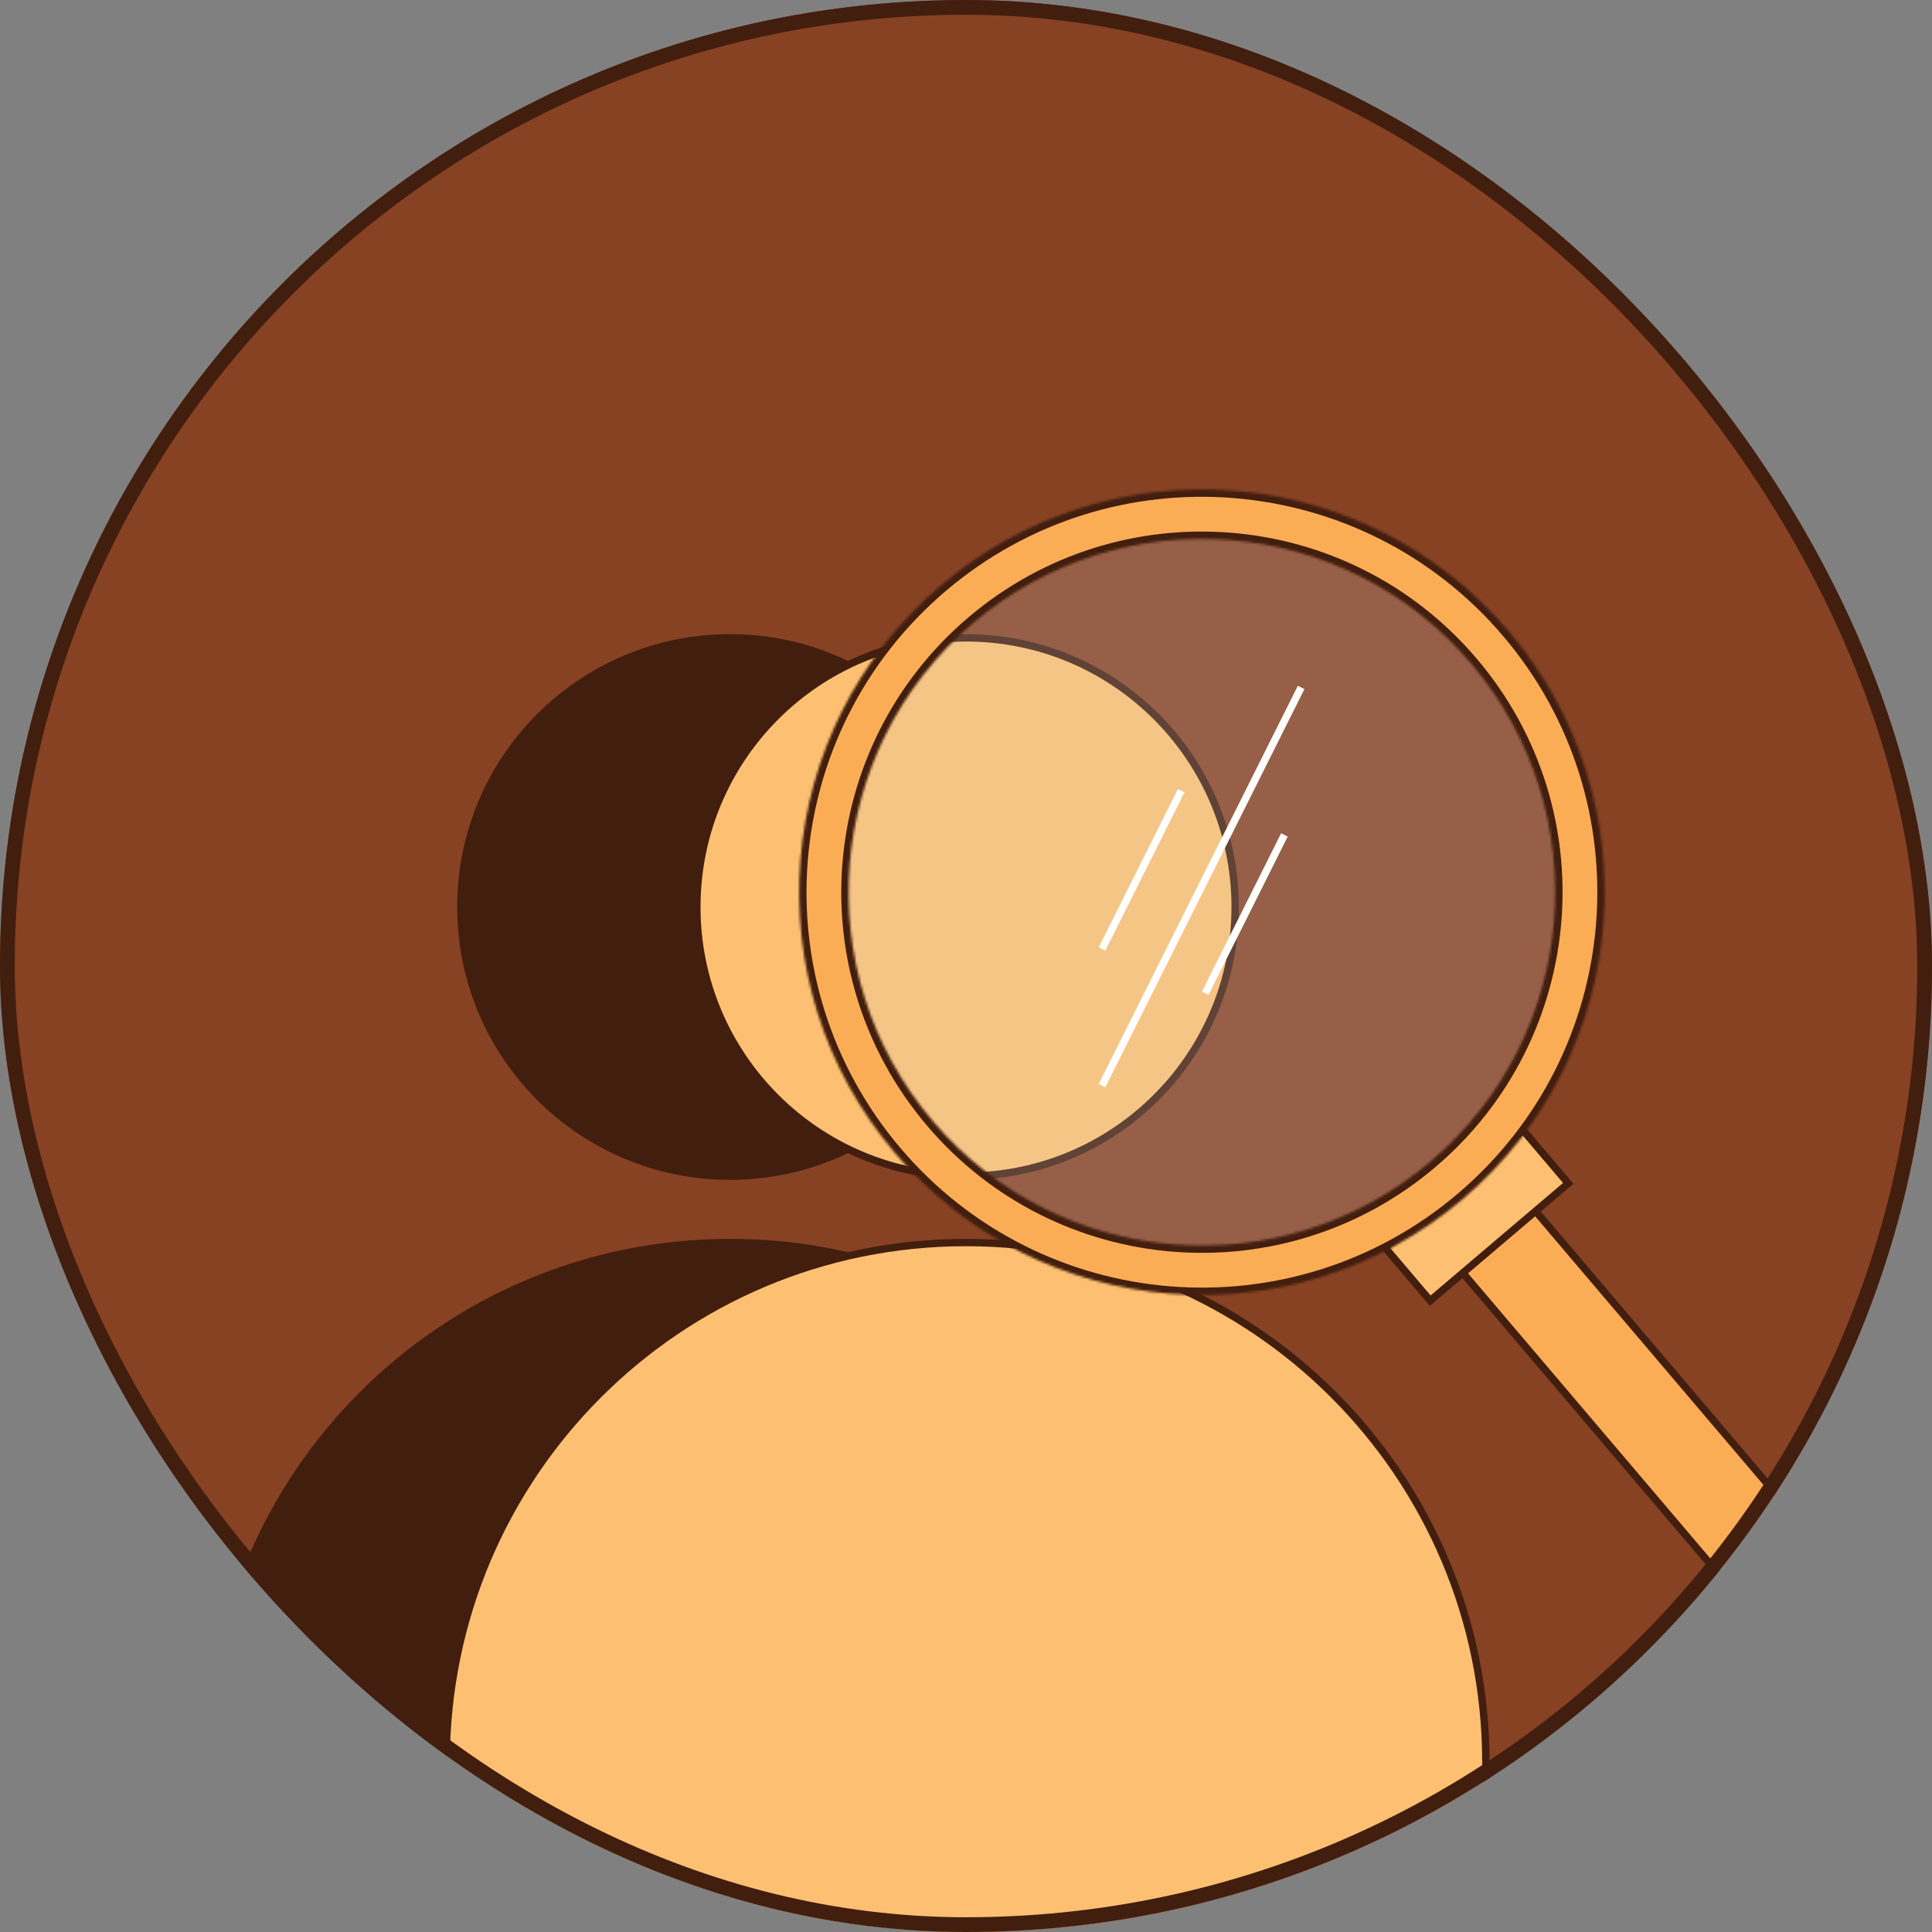 <svg xmlns="http://www.w3.org/2000/svg" width="786" height="786" viewBox="0 0 786 786" fill="none"><rect x="0" y="0" width="786" height="786" fill="#808080" stroke="none"/><g clip-path="url(#clip0_72_411)"><rect width="786" height="786" rx="393" fill="#874123"></rect><rect x="594.816" y="517.499" width="38.837" height="408.401" transform="rotate(-40.36 594.816 517.499)" fill="#FBAD56" stroke="#421E0E" stroke-width="3"></rect><circle cx="297" cy="369" r="111" fill="#421E0E"></circle><path d="M84 717C84 599.363 179.363 504 297 504C414.637 504 510 599.363 510 717V1020H84V717Z" fill="#421E0E"></path><circle cx="393" cy="369" r="109.5" fill="#FDC072" stroke="#421E0E" stroke-width="3"></circle><path d="M181.5 717C181.5 600.192 276.192 505.5 393 505.5C509.808 505.5 604.5 600.192 604.5 717V1018.5H181.5V717Z" fill="#FDC072" stroke="#421E0E" stroke-width="3"></path><rect x="563.469" y="507.533" width="73.702" height="28.378" transform="rotate(-40.36 563.469 507.533)" fill="#FDC072" stroke="#421E0E" stroke-width="3"></rect><circle cx="487.5" cy="361.5" r="148.5" fill="#D9D9D9" fill-opacity="0.2"></circle><mask id="path-10-inside-1_72_411" fill="white"><path d="M613.84 256.862C672.446 325.822 664.053 429.234 595.094 487.84C526.135 546.446 422.722 538.054 364.116 469.094C305.51 400.135 313.903 296.723 382.862 238.116C451.821 179.51 555.234 187.903 613.84 256.862ZM379.463 456.051C430.866 516.534 521.568 523.895 582.051 472.493C642.534 421.09 649.895 330.389 598.493 269.905C547.09 209.422 456.388 202.061 395.905 253.464C335.422 304.866 328.061 395.568 379.463 456.051Z"></path></mask><path d="M613.84 256.862C672.446 325.822 664.053 429.234 595.094 487.84C526.135 546.446 422.722 538.054 364.116 469.094C305.51 400.135 313.903 296.723 382.862 238.116C451.821 179.51 555.234 187.903 613.84 256.862ZM379.463 456.051C430.866 516.534 521.568 523.895 582.051 472.493C642.534 421.09 649.895 330.389 598.493 269.905C547.09 209.422 456.388 202.061 395.905 253.464C335.422 304.866 328.061 395.568 379.463 456.051Z" fill="#FBAD56" stroke="#421E0E" stroke-width="6" mask="url(#path-10-inside-1_72_411)"></path><line x1="529.342" y1="279.671" x2="448.342" y2="441.671" stroke="white" stroke-width="3"></line><line x1="522.542" y1="339.671" x2="490.342" y2="404.07" stroke="white" stroke-width="3"></line><line x1="480.542" y1="321.671" x2="448.342" y2="386.07" stroke="white" stroke-width="3"></line></g><rect x="3" y="3" width="780" height="780" rx="390" stroke="#421E0E" stroke-width="6"></rect><defs><clipPath id="clip0_72_411"><rect width="786" height="786" rx="393" fill="white"></rect></clipPath></defs></svg>